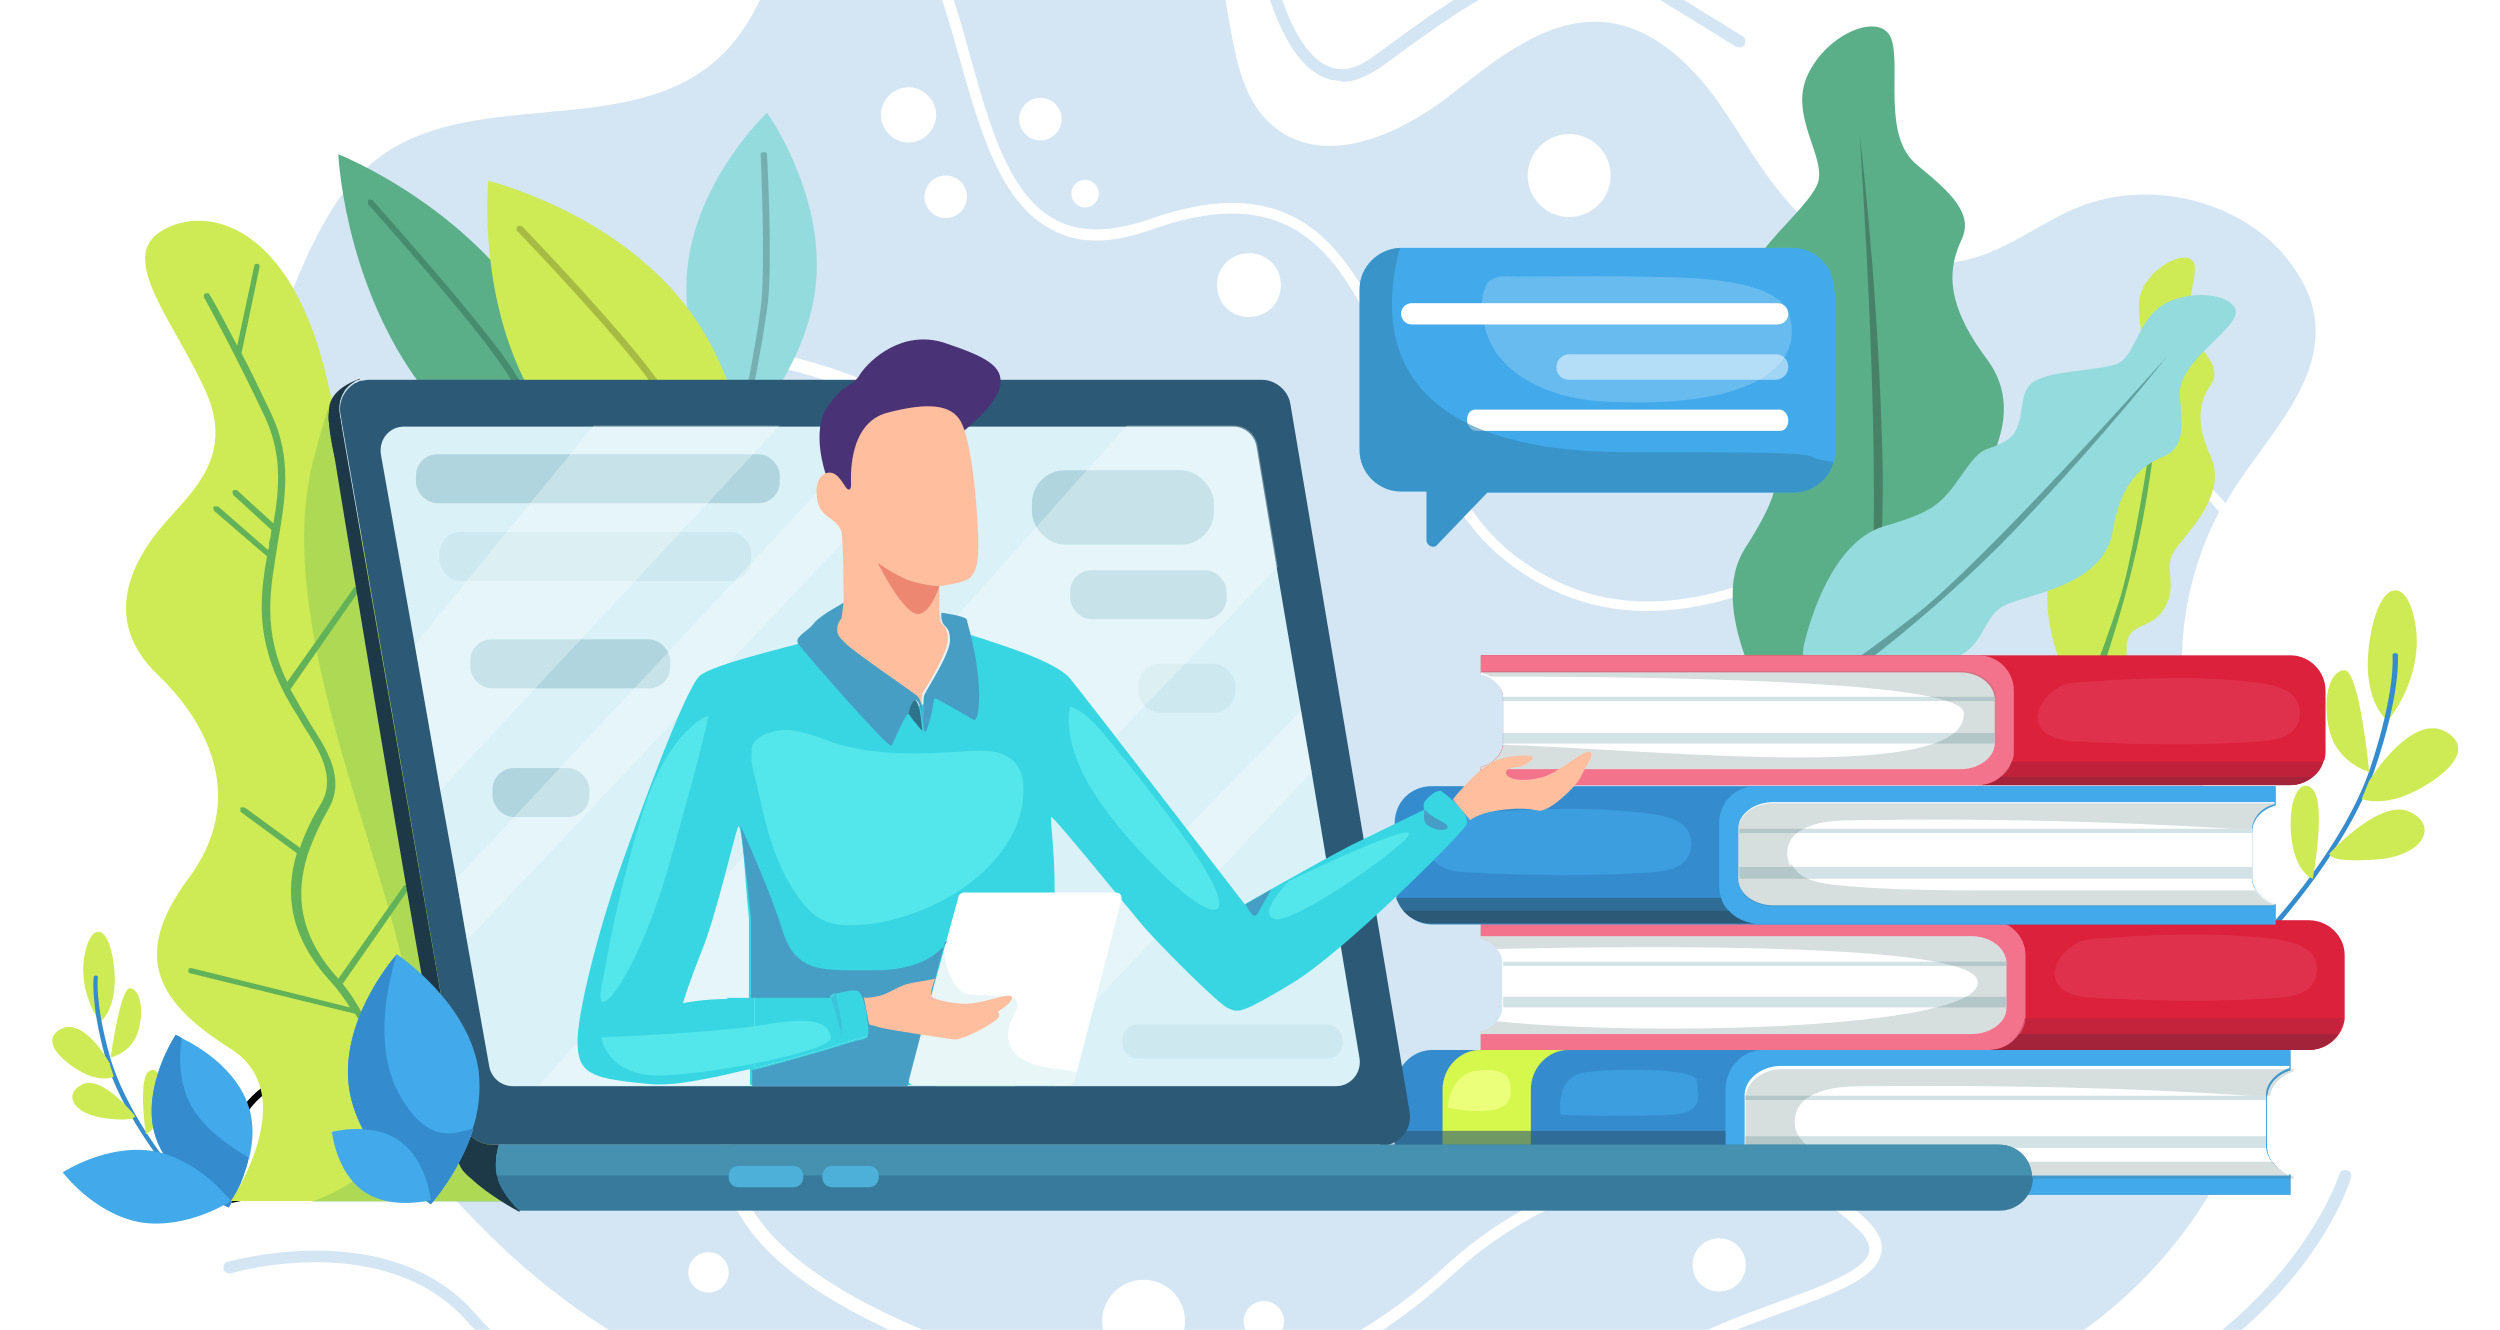 <?xml version="1.0" encoding="UTF-8"?>
<svg id="Calque_1" xmlns="http://www.w3.org/2000/svg" version="1.1" xmlns:xlink="http://www.w3.org/1999/xlink" viewBox="0 0 235 125">
  <!-- Generator: Adobe Illustrator 29.0.0, SVG Export Plug-In . SVG Version: 2.1.0 Build 186)  -->
  <defs>
    <style>
      .st0 {
        fill: #1d3947;
      }

      .st1 {
        fill: #ecff7b;
      }

      .st2 {
        fill: #5aaf89;
      }

      .st3 {
        opacity: .3;
      }

      .st3, .st4 {
        fill: #479ec4;
      }

      .st5 {
        opacity: .6;
      }

      .st6, .st7 {
        opacity: .3;
      }

      .st8 {
        fill: #35585b;
      }

      .st9 {
        fill: #2d738c;
      }

      .st10, .st11 {
        opacity: .6;
      }

      .st12, .st13 {
        fill: #2c5975;
      }

      .st14 {
        opacity: .4;
      }

      .st14, .st15, .st16 {
        fill: #a3233b;
      }

      .st17 {
        fill: #dc213c;
      }

      .st18 {
        fill: #fff;
      }

      .st13 {
        opacity: .6;
      }

      .st19 {
        opacity: .2;
      }

      .st20 {
        fill: #d6f74b;
      }

      .st21 {
        fill: #53e6ea;
      }

      .st22 {
        fill: #4cb0d8;
      }

      .st23 {
        fill: none;
      }

      .st24 {
        opacity: .5;
      }

      .st25 {
        fill: #377a9b;
      }

      .st26 {
        fill: #90d6dd;
        opacity: .2;
      }

      .st11, .st27 {
        fill: #42aaea;
      }

      .st28 {
        fill: #3488b2;
        opacity: .6;
      }

      .st29 {
        fill: #488266;
      }

      .st16 {
        opacity: .5;
      }

      .st30 {
        opacity: .2;
      }

      .st30, .st31 {
        fill: #f4738c;
      }

      .st32, .st33 {
        fill: #95c3ce;
      }

      .st34 {
        fill: #94dbdd;
      }

      .st35 {
        opacity: .2;
      }

      .st36 {
        fill: #d4e5f4;
      }

      .st37 {
        fill: #493275;
      }

      .st38 {
        fill: #ed8772;
      }

      .st39 {
        fill: #b4cfd3;
      }

      .st40 {
        fill: #4591af;
      }

      .st41 {
        fill: #348cce;
      }

      .st42 {
        fill: #ffbf9f;
      }

      .st43 {
        fill: #daf1f7;
      }

      .st7, .st44 {
        fill: #62b259;
      }

      .st33 {
        opacity: .3;
      }

      .st45 {
        clip-path: url(#clippath);
      }

      .st46 {
        fill: #37d6e2;
      }

      .st47 {
        fill: #62a0a0;
      }

      .st48 {
        opacity: .2;
      }

      .st49 {
        fill: #ceea54;
      }
    </style>
    <clipPath id="clippath">
      <rect class="st23" x="0" width="235" height="125"/>
    </clipPath>
  </defs>
  <g class="st45">
    <g>
      <rect class="st18" x="0" width="235" height="125"/>
      <g>
        <g>
          <path class="st36" d="M74.7-5.8c3.7-2.5,6.7-3.3,9.1-2.5,4,1.5,5.7,7.3,7.4,13.6,1.8,6.4,3.6,13.1,8.1,15.4,2.3,1.2,5.1,1.1,8.5,0,15.7-5.7,20,4.6,24.6,15.5,2.6,6.1,5.2,12.4,10.1,16.1,9.9,7.5,20.6,3.6,28.7-.6,1.8-.9,3.9-2.3,6.1-3.7,7.9-5.1,17.8-11.4,25.3-6.5,2.4,1.6,4.6,3.5,6.6,5.8.2-.4.5-.8.7-1.2,3.4-5.3,8.8-10.5,7.6-16.7-.4-2.2-1.7-4.2-3.2-5.9-4.6-4.8-12.2-6.5-18.5-4.2-3.2,1.2-6,3.4-9.2,4.6-5.5,2-12,.9-16.5-2.9-3.5-3-5.7-7.2-8.3-11-2.6-3.8-6.3-7.4-10.8-7.9-5.6-.6-10.5,3.6-15,7.1-4.5,3.4-10.9,6.3-15.6,3.2-5.5-3.7-4.1-12.1-6.8-18.2-2.3-5.2-7.8-8.4-13.1-10.4-6.8-2.6-15.1-3.6-20.7,1-3.2,2.7-4.8,6.6-6.3,10.5.4-.3.9-.6,1.3-.9Z"/>
          <path class="st36" d="M205.5,67.5c-1.1-6.6,0-13.5,3.1-19.4-2-2.3-4.2-4.3-6.6-5.9-6.9-4.5-16.5,1.6-24.1,6.5-2.3,1.4-4.4,2.8-6.2,3.8-8.4,4.3-19.5,8.3-29.8.5-5.1-3.8-7.8-10.3-10.4-16.5-4.6-10.8-8.5-20.2-23.3-14.9-3.7,1.3-6.8,1.4-9.3,0-4.9-2.5-6.8-9.4-8.7-16.1-1.7-6-3.2-11.6-6.7-12.9-2.1-.8-4.7,0-8.1,2.4-.8.6-1.7,1.1-2.5,1.6-1.3,3.3-2.8,6.6-5.4,8.9-8.5,7.8-23.7,2.4-32.5,9.8-.3.2-.5.5-.7.7,2.4,5.9,6.5,11.3,13.9,13.6,4.2,1.3,8.6,1.6,12.9,2,1.1,0,2.3.2,3.4.3,10.4,1,24.1,4.3,30.4,14.9,4,6.7,4.4,15.5,1.1,23.7-2.7,6.7-8.1,11.9-13.4,16.9-4,3.8-8.1,7.8-11,12.4-2.6,4.1-3.2,8-2,11.6,2.9,8,14.9,13.1,25,16.6,15.2,5.3,29.2,2.2,41.5-9.2,9.1-8.4,27.8-15.5,39.4-4.1,1.1,1.1,1.6,2.1,1.3,3.2-.5,2.3-4.4,3.7-9.3,5.5-5.8,2.1-12.5,4.5-13.9,8.9-.6,1.8-.3,3.8,1,6,.9-.1,1.8-.2,2.7-.3,13.5-1.8,27.2-4.9,38.2-12.7,11.1-7.8,19-21.3,17-34.7-1.2-7.9-5.6-15-7-22.9Z"/>
          <path class="st36" d="M152.6,131.9c1.6-4.8,8.5-7.3,14.5-9.5,4.2-1.5,8.2-3,8.6-4.7.1-.6-.2-1.4-1.1-2.2-11-10.9-29.2-4-37.9,4.2-12.6,11.7-26.9,14.9-42.5,9.5-10.4-3.6-22.7-8.8-25.7-17.2-1.4-3.9-.7-8,2.1-12.5,2.9-4.7,7.1-8.7,11.1-12.6,5.2-5,10.5-10.1,13.1-16.6,3.2-7.8,2.8-16.3-1.1-22.8-6.1-10.2-19.4-13.5-29.6-14.4-1.1-.1-2.3-.2-3.4-.3-4.4-.3-8.9-.7-13.2-2-6.4-2-11.3-6.8-14.3-13.8-1.8,2-3.1,4.5-4.3,7-8.8,19.2-9.8,41.8-2.6,61.6,3.7,10.2,9.5,19.7,16.9,27.6,4.9,5.3,9.8,9.3,15,12.4,9.4,5.7,19.7,8.6,32.4,10.9,20.7,3.8,41.9,4.2,62.8,1.8-1.2-2.4-1.5-4.5-.9-6.5Z"/>
        </g>
        <g>
          <g>
            <path class="st2" d="M173,71.9s-3.7-.2-5.3-2.8-7.2-12-3.7-17.5c3.5-5.5,3.4-6.8,2.6-11.4-.9-4.6.2-3.7,1.1-6.6.9-2.9-3.4-5-3.2-7.6.3-2.5,5.2-6.2,6.3-8.6,1.1-2.4-2.7-6.4-.9-10.3,1.8-4,7-6.1,7.9-3.4.9,2.7-.9,9.1,2.4,11.8,3.3,2.7,5.3,4.6,4.2,7-1.1,2.4-1.9,5.6,2.4,11.3,4.2,5.7-1.2,11.9-3,15.2-1.7,3.2,1.8,5.4.2,9.5-1.6,4.1-6.4,2.6-5.2,7.3,1.2,4.7-5.6,6.3-5.6,6.3Z"/>
            <path class="st29" d="M174.6,71.4s2.9-14.3,2.3-30.3c-.5-15.9-2.1-28.5-2.1-28.5,0,0,2.4,34.7.8,45.5-1.6,10.8-2.6,13.8-2.6,13.8l1.6-.5Z"/>
          </g>
          <g>
            <path class="st49" d="M196.3,64.3s-2-.3-2.6-1.9c-.6-1.6-2.5-7.3,0-10.3,2.5-3.1,2.6-3.8,2.6-6.5,0-2.7.5-2.2,1.3-3.8.8-1.6-1.3-3.1-.9-4.5.4-1.5,3.5-3.4,4.3-4.7.9-1.3-.8-3.8.7-6s4.4-3.2,4.6-1.6c.2,1.6-1.5,5.3,0,7,1.5,1.7,2.4,2.9,1.5,4.2-.9,1.3-1.6,3.2,0,6.7,1.6,3.5-2,6.9-3.3,8.7-1.3,1.8.3,3.2-1,5.5-1.3,2.3-3.7,1.2-3.6,4,.1,2.8-3.7,3.4-3.7,3.4Z"/>
            <path class="st44" d="M197.2,64.1s3.1-8.2,4.6-17.4c1.5-9.3,2-16.6,2-16.6,0,0-2.6,20.2-4.6,26.4-2,6.2-3,7.9-3,7.9l.9-.2Z"/>
          </g>
          <g>
            <path class="st34" d="M170.9,64.3s-1.9-1.7-1.3-3.8c.5-2.1,2.6-9.5,7.4-11,4.8-1.4,5.5-2.1,7.5-5,2-2.9,2.1-1.9,4.1-3.1,2-1.2.9-4.2,2.4-5.4,1.5-1.2,6.1-1.1,8-1.8,1.9-.8,1.9-4.6,5-5.9,3.1-1.3,7-.2,6,1.6-.9,1.8-5.4,4.5-5.1,7.4.3,2.9.4,4.8-1.5,5.6-1.9.8-4,2.2-4.8,7-.8,4.9-7.1,5.8-9.7,6.8-2.7,1-2,3.7-5,5.1s-4.8-1.4-6.7,1.6-6.4.9-6.4.9Z"/>
            <path class="st47" d="M172.1,64.7s9.2-6.4,17.5-15.1c8.3-8.7,14.1-16.1,14.1-16.1,0,0-17.3,19.5-23.9,24.5-6.6,5.1-8.8,6.2-8.8,6.2l1.2.4Z"/>
          </g>
        </g>
        <g>
          <path class="st34" d="M76.7,26.6c-.8,8.5-7.5,14.8-7.5,14.8,0,0-5.4-7.5-4.6-16,.8-8.5,7.5-14.8,7.5-14.8,0,0,5.4,7.5,4.6,16Z"/>
          <path class="st2" d="M49.3,28.3c6.8,9.6,7.3,21.1,7.3,21.1,0,0-10.7-4.2-17.5-13.8-6.8-9.6-7.3-21.1-7.3-21.1,0,0,10.7,4.2,17.5,13.8Z"/>
          <path class="st49" d="M65.1,29.6c6.8,9.6,5.5,22.3,5.5,22.3,0,0-12.4-3-19.2-12.6-6.8-9.6-5.5-22.3-5.5-22.3,0,0,12.4,3,19.2,12.6Z"/>
          <g class="st19">
            <path d="M70.2,37.8s0,0,0,0c-.1,0-.2-.1-.2-.2,0,0,1-4.9,1.5-8.6.5-3.6,0-14.4,0-14.5,0-.1.1-.2.3-.2.1,0,.3,0,.3.2,0,.1.6,10.9,0,14.6-.5,3.6-1.5,8.5-1.5,8.6,0,0-.1.2-.3.2Z"/>
            <path d="M54.1,44.9s0,0,0,0c-.1,0-.3,0-.4,0,0,0-3.6-6-6.3-10.2-2.8-4.3-12.7-15.4-12.8-15.5,0-.1,0-.3,0-.4.1-.1.3,0,.4,0,.1.1,10.1,11.3,12.9,15.5,2.8,4.3,6.3,10.2,6.4,10.2,0,.1,0,.3,0,.4Z"/>
            <path d="M68.3,47.3s0,0,0,0c-.2.1-.4,0-.4,0,0,0-3.4-6.1-6.1-10.4-2.7-4.3-13.1-15.1-13.2-15.2-.1-.1,0-.3,0-.4.2-.1.4-.1.5,0,.1.1,10.5,10.9,13.3,15.3,2.7,4.3,6.1,10.3,6.2,10.4,0,.1,0,.3-.2.4Z"/>
          </g>
        </g>
        <g>
          <path class="st49" d="M224.4,67.7s-2.6-1.9-1.6-7.8c1-5.9,3.7-5.6,4.3-.8.6,4.8-2.6,8.6-2.6,8.6Z"/>
          <path class="st41" d="M213.9,87.1c0,0-.1,0-.2,0-.1-.1-.1-.3,0-.4,0,0,6.7-7.3,9.1-14.5,2.4-7.2,2.1-10.5,2.1-10.5,0-.2,0-.3.2-.3.2,0,.3,0,.3.2,0,.1.3,3.5-2.2,10.8-2.5,7.3-9.2,14.6-9.2,14.7,0,0-.1,0-.2,0Z"/>
          <path class="st49" d="M222.7,73.4s4.1-6.7,7.4-4.5c3.4,2.2-3,5.8-5,6.2-2,.5-3.1,0-3.1,0l.7-1.7Z"/>
          <path class="st49" d="M218.9,80.3s4.8-5.3,7.6-4c2.8,1.3,1.3,4.2-3.2,4.5s-4.3-.5-4.3-.5Z"/>
          <path class="st49" d="M222.7,72.5s-.9-9.4-2.3-9.5c-1.4,0-2.2,2.7-1.4,5.8.8,3,3.8,3.8,3.8,3.8Z"/>
          <path class="st49" d="M217.4,82.6s-1.6-.5-2-3.8c-.4-3.3.7-5.9,2-4.6,1.3,1.4,0,8.4,0,8.4Z"/>
        </g>
        <g>
          <path class="st17" d="M218.6,64.9v5.6c0,.4,0,.8-.2,1.1-.4,1.3-1.7,2.2-3.1,2.2h-76.1v-1.7c1.2-.3,2.1-1.3,2.1-2.3v-4.2c0-1.1-.9-2-2.1-2.3v-1.7h76.1c1.8,0,3.3,1.5,3.3,3.3Z"/>
          <path class="st31" d="M189.3,64.9v5.6c0,.4,0,.8-.2,1.1-.2.6-.5,1.1-1,1.4-.6.5-1.3.8-2.1.8h-46.8v-1.7c1.2-.3,2.1-1.3,2.1-2.3v-4.2c0-1.1-.9-2-2.1-2.3v-1.7h46.8c1.8,0,3.3,1.5,3.3,3.3Z"/>
          <path class="st18" d="M187.5,65.6v4.2s0,0,0,.1c0,1.3-1.5,2.4-3.2,2.4h-45.1v-.2c1.1-.3,2-1.1,2.1-2.1,0,0,0,0,0,0,0,0,0,0,0-.1v-4.2s0,0,0-.1c0-.8-.5-1.4-1.3-1.9-.2-.1-.5-.3-.8-.3v-.2h45.1c1.7,0,3.1,1.1,3.2,2.4,0,0,0,0,0,.1Z"/>
          <g class="st10">
            <path class="st39" d="M187.5,65.6v.3h-46.3v-.3s0,0,0-.1h46.3s0,0,0,.1Z"/>
          </g>
          <g class="st10">
            <path class="st39" d="M187.5,68.9v.9s0,0,0,.1h-46.3s0,0,0-.1v-.9h46.3Z"/>
          </g>
          <path class="st16" d="M218.4,71.6c-.2.6-.5,1.1-1,1.4h-29.3c.4-.4.8-.9,1-1.4h29.3Z"/>
          <path class="st15" d="M217.4,73c-.6.5-1.3.8-2.1.8h-29.3c.8,0,1.6-.3,2.1-.8h29.3Z"/>
          <path class="st30" d="M193.6,64.5s0,0,.1,0c.7-.3,1.6-.4,2.4-.4,5.4-.4,10.9-.6,16.3.1,1.3.2,2.7.5,3.4,1.5.6.9.5,2.3-.3,3-.8.8-2,.9-3.1,1-5.7.4-11.4.3-17.1,0-1,0-2.2-.2-3-.8-1.7-1.3-.2-3.6,1.3-4.3Z"/>
          <g class="st35">
            <path class="st8" d="M187.5,65.6v4.2s0,0,0,.1c0,1.3-1.5,2.4-3.2,2.4h-45.1v-.2c1.1-.3,2-1.1,2.1-2.1,16.3.6,43.6,3.6,43.3-3-.2-3.3-34.1-3.4-44.5-3.4-.2-.1-.5-.3-.8-.3v-.2h45.1c1.7,0,3.1,1.1,3.2,2.4,0,0,0,0,0,.1Z"/>
          </g>
        </g>
        <g>
          <path class="st17" d="M220.4,89.8v5.6c0,.1,0,.3,0,.4-.2,1.6-1.6,2.9-3.4,2.9h-77.8v-1.7c1.2-.3,2.1-1.3,2.1-2.3v-4.2c0-1.1-.9-2-2.1-2.3v-1.7h77.8c1.9,0,3.4,1.5,3.4,3.3Z"/>
          <path class="st31" d="M190.4,89.8v5.6c0,.1,0,.3,0,.4-.2,1.6-1.6,2.9-3.4,2.9h-47.8v-1.7c1.2-.3,2.1-1.3,2.1-2.3v-4.2c0-1.1-.9-2-2.1-2.3v-1.7h47.8c1.9,0,3.4,1.5,3.4,3.3Z"/>
          <path class="st18" d="M188.6,90.5v4.2s0,0,0,.1c0,1.3-1.5,2.4-3.3,2.4h-46.2v-.2c.7-.2,1.2-.5,1.6-1,.3-.3.5-.8.5-1.2,0,0,0,0,0-.1v-4.2s0,0,0-.1c0-.4-.2-.9-.5-1.2-.4-.5-.9-.8-1.6-1v-.2h46.2c1.8,0,3.2,1.1,3.3,2.4,0,0,0,0,0,.1Z"/>
          <g class="st10">
            <path class="st39" d="M188.6,90.5v.3h-47.3v-.3s0,0,0-.1h47.3s0,0,0,.1Z"/>
          </g>
          <g class="st10">
            <path class="st39" d="M188.6,93.7v.9s0,0,0,.1h-47.3s0,0,0-.1v-.9h47.3Z"/>
          </g>
          <path class="st14" d="M220.3,95.7c0,.5-.3,1-.6,1.5-.6.9-1.6,1.5-2.8,1.5h-30c1.2,0,2.2-.6,2.8-1.5.3-.4.5-.9.6-1.5h30Z"/>
          <path class="st15" d="M219.8,97.2c-.6.9-1.6,1.5-2.8,1.5h-30c1.2,0,2.2-.6,2.8-1.5h30Z"/>
          <path class="st30" d="M195.2,88.6s0,0,.1,0c.7-.3,1.6-.4,2.4-.4,5.4-.4,10.9-.6,16.3.1,1.3.2,2.7.5,3.4,1.5.6.9.5,2.3-.3,3-.8.8-2,.9-3.1,1-5.7.4-11.4.3-17.1,0-1,0-2.2-.2-3-.8-1.7-1.3-.2-3.6,1.3-4.3Z"/>
          <g class="st35">
            <path class="st8" d="M188.6,90.5v4.2s0,0,0,.1c0,1.3-1.5,2.4-3.3,2.4h-46.2v-.2c.7-.2,1.2-.5,1.6-1,14.6,1.5,45.9.7,45.2-3.8-.6-3.6-31.1-3.3-45.2-3-.4-.5-.9-.8-1.6-1v-.2h46.2c1.8,0,3.2,1.1,3.3,2.4,0,0,0,0,0,.1Z"/>
          </g>
        </g>
        <g>
          <path class="st41" d="M211.7,78v4.5c0,1.1.9,2.1,2.2,2.5v1.9h-79.3c-1.5,0-2.8-1-3.3-2.4-.1-.4-.2-.7-.2-1.1v-6c0-2,1.5-3.5,3.5-3.5h79.3v1.8c-1.3.4-2.2,1.3-2.2,2.5Z"/>
          <path class="st27" d="M211.7,78v4.5c0,1.1.9,2.1,2.2,2.5v1.9h-48.8c-1.5,0-2.8-1-3.3-2.4-.1-.4-.2-.7-.2-1.1v-6c0-2,1.5-3.5,3.5-3.5h48.8v1.8c-1.3.4-2.2,1.3-2.2,2.5Z"/>
          <path class="st18" d="M211.7,78v4.5s0,0,0,.1c0,.4.1.7.3,1,.4.6,1,1.1,1.8,1.3v.2h-47.1c-1.8,0-3.3-1.1-3.3-2.5,0,0,0,0,0-.1v-4.5s0,0,0-.1c0-1.4,1.5-2.5,3.3-2.5h47.1v.2c-1.2.3-2,1.2-2.1,2.2,0,0,0,0,0,.1,0,0,0,0,0,.1Z"/>
          <g class="st10">
            <path class="st39" d="M163.5,78v.3h48.2v-.3s0,0,0-.1h-48.2s0,0,0,.1Z"/>
          </g>
          <g class="st10">
            <path class="st39" d="M163.5,81.5v1s0,0,0,.1h48.2s0,0,0-.1v-1h-48.2Z"/>
          </g>
          <path class="st13" d="M165.1,86.8h-30.6c-1,0-2-.5-2.6-1.2-.3-.3-.5-.8-.7-1.2h30.6c.1.5.4.9.7,1.2.6.7,1.6,1.2,2.6,1.2Z"/>
          <path class="st12" d="M165.1,86.8h-30.6c-1,0-2-.5-2.6-1.2h30.6c.6.7,1.6,1.2,2.6,1.2Z"/>
          <path class="st11" d="M136.4,76.8s0,0,.1,0c.7-.3,1.6-.4,2.4-.4,5.4-.4,10.9-.6,16.3.1,1.3.2,2.7.5,3.4,1.5.6.9.5,2.3-.3,3-.8.8-2,.9-3.1,1-5.7.4-11.4.3-17.1,0-1,0-2.2-.2-3-.8-1.7-1.3-.2-3.6,1.3-4.3Z"/>
          <g class="st35">
            <path class="st8" d="M168.4,81.2c.8,1.6,2.7,1.8,4.2,2,5.1.5,10.2.5,15.3.5,8,0,16.1,0,24.1,0,.4.6,1,1.1,1.8,1.3v.2h-47.1c-1.8,0-3.3-1.1-3.3-2.5,0,0,0,0,0-.1v-4.5s0,0,0-.1c0-1.4,1.5-2.5,3.3-2.5h47.1v.2c-1.2.3-2,1.2-2.1,2.2-.6,0-1.2,0-1.8,0-11.7-.7-23.4-1-35.1-.8-1.8,0-4,0-5.6,1-1.2.7-1.5,2.1-.9,3.3Z"/>
          </g>
        </g>
        <g>
          <path class="st41" d="M213.1,103.1v4.7c0,1.2.9,2.2,2.2,2.6v1.9h-80.7c-1.9,0-3.5-1.7-3.5-3.7v-6.2c0-2,1.6-3.7,3.5-3.7h80.7v1.9c-1.3.4-2.2,1.4-2.2,2.6Z"/>
          <path class="st27" d="M213.1,103.1v4.7c0,1.2.9,2.2,2.2,2.6v1.9h-49.6c-1.9,0-3.5-1.7-3.5-3.7v-6.2c0-2,1.6-3.7,3.5-3.7h49.6v1.9c-1.3.4-2.2,1.4-2.2,2.6Z"/>
          <path class="st20" d="M147.4,112.3h-8.3c-1.9,0-3.5-1.7-3.5-3.7v-6.2c0-2,1.6-3.7,3.5-3.7h8.3c-1.9,0-3.5,1.7-3.5,3.7v6.2c0,2,1.6,3.7,3.5,3.7Z"/>
          <path class="st18" d="M164,103.1v4.7s0,0,0,.1c0,1.5,1.6,2.6,3.4,2.6h47.8v-.2c-1.2-.4-2.1-1.3-2.2-2.5,0,0,0,0,0-.1v-4.7s0,0,0-.1c0-1.1,1-2.1,2.2-2.5v-.2h-47.8c-1.8,0-3.3,1.2-3.4,2.6,0,0,0,0,0,.1Z"/>
          <g class="st10">
            <path class="st39" d="M164,103.1v.3h49v-.3s0,0,0-.1h-49s0,0,0,.1Z"/>
          </g>
          <g class="st10">
            <path class="st39" d="M164,106.8v1s0,0,0,.1h49s0,0,0-.1v-1h-49Z"/>
          </g>
          <path class="st13" d="M165.7,112.3h-31.1c-1.9,0-3.5-1.7-3.5-3.7v-2.3h31.1v2.3c0,2,1.6,3.7,3.5,3.7Z"/>
          <path class="st11" d="M146.7,104.8s-.6-3.6,2.3-4,10.5-.4,10.5.8,1,3-2.6,3.2c-3.6.2-10.1,0-10.1,0Z"/>
          <path class="st1" d="M136.1,104.1s.1-3.3,3-3.5c2.9-.2,2.9,1,2.9,2.1,0,2.8-6,1.4-6,1.4Z"/>
          <g class="st35">
            <path class="st8" d="M169,106.6c.8,1.7,2.7,1.9,4.3,2.1,5.2.5,10.4.5,15.7.5,8.2,0,16.4,0,24.7,0,.4.6,1,1.2,1.9,1.4v.2h-48.1c-1.8,0-3.3-1.2-3.4-2.7,0,0,0,0,0-.1v-4.7s0,0,0-.1c0-1.5,1.6-2.7,3.4-2.7h48.1v.2c-1.2.4-2.1,1.3-2.2,2.3-.6,0-1.2,0-1.8,0-11.9-.8-23.9-1-35.9-.9-1.9,0-4.1,0-5.8,1.1-1.2.8-1.5,2.3-.9,3.5Z"/>
          </g>
        </g>
        <g>
          <path class="st27" d="M172.5,27.4v15.1c0,.4,0,.8-.2,1.1-.5,1.6-2,2.7-3.7,2.7h-28.8l-4.7,4.9c-.3.4-1,.1-1-.4v-4.6h-2.4c-2.1,0-3.9-1.7-3.9-3.9v-15.1c0-2.1,1.7-3.8,3.8-3.9,0,0,0,0,0,0h36.9c2.1,0,3.9,1.7,3.9,3.9Z"/>
          <path class="st18" d="M167.1,28.5h-34.4c-.5,0-1,.4-1,1h0c0,.5.4,1,1,1h34.4c.5,0,1-.4,1-1h0c0-.5-.4-1-1-1Z"/>
          <path class="st18" d="M167.3,38.5h-28.6c-.5,0-.8.4-.8,1h0c0,.5.4,1,.8,1h28.6c.5,0,.8-.4.8-1h0c0-.5-.4-1-.8-1Z"/>
          <g class="st24">
            <path class="st18" d="M165.4,33.3h-17.9c-.6,0-1.2.5-1.2,1.2h0c0,.7.5,1.2,1.2,1.2h19.4c.6,0,1.2-.5,1.2-1.2h0c0-.7-.5-1.2-1.2-1.2h-1.5Z"/>
          </g>
          <path class="st28" d="M172.3,43.6c-.5,1.6-2,2.7-3.7,2.7h-28.8l-4.7,4.9c-.3.4-1,.1-1-.4v-4.6h-2.4c-2.1,0-3.9-1.7-3.9-3.9v-15.1c0-2.1,1.7-3.8,3.8-3.9-2,7.4-1.6,19.2,21.4,19.2s14.4.3,19.3.9Z"/>
          <g class="st48">
            <path class="st18" d="M140.1,26.3c-.2.2-.4.4-.5.8-.5,1-.3,2.6,0,3.7,1.1,4.6,6.4,6.6,10.6,6.9,14.1.9,19.5-3.1,18-8.1-1.2-3.9-11.5-3.5-14.5-3.6-3.6-.1-7.2,0-10.8,0-1.3,0-2.1-.2-2.8.4Z"/>
          </g>
        </g>
        <g>
          <path class="st18" d="M21.8,112.8c-.2-1.1-.9-5.4,1.2-8.5,2.1-3.1,6.4-4,7.5-4.2.2,1.1.9,5.4-1.2,8.5-2.1,3.1-6.4,4-7.5,4.2Z"/>
          <path d="M30.3,100.4c.2,1.4.7,5.2-1.2,8-1.9,2.8-5.7,3.8-7,4.1-.2-1.4-.7-5.2,1.2-8,1.9-2.8,5.7-3.8,7-4.1M30.8,99.7s-5.4.7-8,4.4c-2.5,3.7-1.2,9-1.2,9,0,0,5.4-.7,8-4.4s1.2-9,1.2-9h0Z"/>
        </g>
        <g>
          <g>
            <path class="st49" d="M9.4,96.1s1.8-1.3,1.3-5.4-2.3-4-2.8-.6c-.5,3.3,1.5,6,1.5,6Z"/>
            <path class="st41" d="M15.8,109.8s0,0,.1,0c0,0,0-.2,0-.3,0,0-4.2-5.2-5.6-10.3-1.4-5-1.1-7.3-1.1-7.3,0-.1,0-.2-.2-.2,0,0-.2,0-.2.2,0,0-.3,2.4,1.1,7.5,1.4,5.1,5.7,10.3,5.7,10.4,0,0,0,0,.1,0Z"/>
            <path class="st49" d="M10.4,100.1s-2.5-4.7-4.8-3.3c-2.3,1.4,1.8,4.1,3.1,4.4,1.3.4,2,0,2,0l-.4-1.2Z"/>
            <path class="st49" d="M12.7,104.9s-3-3.8-4.9-3c-1.9.9-1,2.8,2,3.2s2.9-.2,2.9-.2Z"/>
            <path class="st49" d="M10.4,99.4s.9-6.5,1.8-6.5c.9,0,1.4,1.9.8,4-.6,2.1-2.6,2.5-2.6,2.5Z"/>
            <path class="st49" d="M13.7,106.6s1.1-.3,1.4-2.6c.4-2.3-.3-4.1-1.2-3.2-.9.9-.2,5.8-.2,5.8Z"/>
          </g>
          <path class="st27" d="M23.4,108.8c-.6,2.6-1.9,4.7-1.9,4.7,0,0-5.5-2.3-6.9-6.7-1.4-4.5,1.9-9.5,1.9-9.5,0,0,.2,0,.6.3,1.5.7,5.2,2.9,6.3,6.5.5,1.6.4,3.3,0,4.8Z"/>
          <path class="st41" d="M23.4,108.8c-.6,2.6-1.9,4.7-1.9,4.7,0,0-5.5-2.3-6.9-6.7-1.4-4.5,1.9-9.5,1.9-9.5,0,0,.2,0,.6.3-.4,2.4-.2,5.4,1.9,7.8,1.3,1.5,2.9,2.5,4.5,3.5Z"/>
          <path class="st27" d="M13.2,114.9c-4.4-.8-7.3-4.7-7.3-4.7,0,0,4.1-2.7,8.5-2,4.4.8,7.3,4.7,7.3,4.7,0,0-4.1,2.7-8.5,2Z"/>
        </g>
        <g>
          <path class="st49" d="M47.3,112.9h-25.6s6.8-10,0-14.3c-6.8-4.3-9.5-8.6-4-16,5.5-7.4,2-14.5-2.9-19.2-5-4.8-2.7-10,0-13.4,2.7-3.4,7.5-6.7,4.5-13.3-3-6.6-8.3-12.5-4.1-15,4.1-2.5,12.2-.8,15.6,14.2.1.5.2,1,.4,1.6,3.8,17.4,16.2,75.4,16.2,75.4Z"/>
          <path class="st44" d="M32.2,92.5l6.2-8.9c0-.1,0-.3,0-.4-.1,0-.3,0-.4,0l-6.2,8.8c-3.8-4.2-4-8-2.9-11.6,0,0,0,0,0,0,.5-1.5,1.2-3,2-4.4,1.6-2.8-.2-5.6-1.7-7.9-.1-.2-.3-.5-.4-.7-.5-.8-1-1.7-1.5-2.6l6.4-9.2c0-.1,0-.3,0-.4-.1,0-.3,0-.4,0l-6.3,8.9c-1-2-1.6-4.3-1.6-6.9,0-2.1.4-4.1.7-6.1.7-4.1,1.4-8-.6-12.2-1-2.1-1.9-4-2.8-5.7l1.7-8.1c0-.1,0-.3-.2-.3-.1,0-.3,0-.3.2l-1.6,7.5c-1.5-2.9-2.5-4.7-2.6-4.8,0-.1-.2-.2-.4-.1-.1,0-.2.2-.1.4,0,0,2.8,5,5.7,11.2,1.6,3.4,1.4,6.6.8,10l-3.4-3.1c-.1-.1-.3,0-.4,0-.1.1,0,.3,0,.4l3.6,3.3c0,.4-.1.8-.2,1.2,0,.2,0,.5-.1.7l-4.7-4.1c-.1,0-.3,0-.4,0-.1.1,0,.3,0,.4l5,4.3c-.3,1.6-.5,3.2-.5,4.8,0,4.2,1.7,7.6,3.5,10.4.1.2.3.5.4.7,1.5,2.3,3.1,4.8,1.7,7.3-.8,1.3-1.5,2.7-2,4.2l-5.2-3.8c-.1,0-.3,0-.4,0,0,.1,0,.3,0,.4l5.3,3.9c-1.1,3.7-.8,7.8,3.3,12.2.6.7,1.2,1.5,1.7,2.3l-14.9-3.7c-.1,0-.3,0-.3.2,0,.1,0,.3.2.3l15.5,3.8c3.7,6.7,5,17.1,5,17.2,0,.1.1.2.3.2s0,0,0,0c.2,0,.3-.2.2-.3,0-.6-1.7-14.4-7.1-20.4Z"/>
          <path class="st7" d="M39,97.5c-.9-14.2-14.1-38.2-9.4-54.8.5-1.9,1-3.6,1.5-5.1,3.8,17.4,16.2,75.4,16.2,75.4h-18.1c3.5-1.2,10.5-4.8,9.8-15.5Z"/>
        </g>
        <g>
          <path class="st12" d="M129.7,107.6H46.2c-1.3,0-2.5-1-2.7-2.3l-11.3-65.2-.2-1.2c-.2-1.2.4-2.3,1.4-2.9.2,0,.3-.2.5-.2,0,0,0,0,0,0,.2,0,.5-.1.8-.1h83.9c1.3,0,2.5,1,2.7,2.3l11.2,66.5c.3,1.7-1,3.2-2.7,3.2Z"/>
          <path class="st43" d="M125.6,102.1H48.2c-1.1,0-2-.8-2.2-1.8l-2.1-11.8-1-5.8-1.5-8.3-2.4-13.7-3.2-18c-.2-1.4.8-2.6,2.2-2.6h77.9c1.1,0,2,.8,2.2,1.8l1.9,11.4,2.3,13.5,1,5.8,4.5,26.9c.2,1.3-.8,2.6-2.2,2.6Z"/>
          <path class="st0" d="M48.8,113.9c-.2-.1-2.8-1.5-4.5-3.1-.5-.4-.9-.8-1.1-1.3-1.2-1.8-10.7-60-12.3-69.9-.1-.9.2-1.8.9-2.4l.6-.5c-.3.5-.5,1-.5,1.6s0,.3,0,.5l11.6,66.5c.2,1.3,1.4,2.3,2.7,2.3h.7,0c0,.1-.6,1.7,0,3.3.5,1.6,1.9,2.8,2,2.9Z"/>
          <path class="st25" d="M191.1,110.7c0,1.7-1.4,3.1-3.1,3.1H48.8c-.1-.1-1.5-1.4-2-2.9,0-.1,0-.2-.1-.4-.3-1.5.2-2.8.2-2.9h0s141,0,141,0c1.7,0,3,1.3,3.1,2.9,0,0,0,.1,0,.2Z"/>
          <g class="st5">
            <rect class="st32" x="39.1" y="42.7" width="34.2" height="4.6" rx="2" ry="2"/>
            <rect class="st33" x="105.5" y="96.3" width="20.7" height="3.2" rx="1.4" ry="1.4"/>
            <rect class="st32" x="97" y="44.2" width="17.1" height="7" rx="3.1" ry="3.1"/>
            <rect class="st33" x="41.3" y="50" width="29.3" height="4.6" rx="2" ry="2"/>
            <rect class="st32" x="44.2" y="60.1" width="18.8" height="4.6" rx="2" ry="2"/>
            <rect class="st32" x="100.6" y="53.6" width="14.7" height="4.6" rx="2" ry="2"/>
            <rect class="st32" x="46.3" y="72.2" width="9.1" height="4.6" rx="2" ry="2"/>
            <rect class="st33" x="107" y="62.4" width="9.1" height="4.6" rx="2" ry="2"/>
          </g>
          <g class="st6">
            <polygon class="st18" points="73.3 40 41.4 74.3 39 60.6 55.8 40 73.3 40"/>
            <polygon class="st18" points="89.6 40 43.9 88.4 42.9 82.6 82.7 40 89.6 40"/>
            <path class="st18" d="M120.1,53.3l-46.6,48.7h-22.8l55.2-62h10.1c1.1,0,2,.8,2.2,1.8l1.9,11.4Z"/>
            <polygon class="st18" points="123.3 72.6 95.4 102.1 88 102.1 122.3 66.8 123.3 72.6"/>
          </g>
          <path class="st40" d="M191.1,110.5H46.7c-.3-1.5.2-2.8.2-2.9h0s141,0,141,0c1.7,0,3,1.3,3.1,2.9Z"/>
          <path class="st22" d="M69.4,109.6h5.2c.5,0,.9.4.9.9v.2c0,.5-.4.9-.9.9h-5.2c-.5,0-.9-.4-.9-.9v-.2c0-.5.4-.9.9-.9Z"/>
          <path class="st22" d="M78.2,109.6h3.5c.5,0,.9.4.9.9v.2c0,.5-.4.9-.9.9h-3.5c-.5,0-.9-.4-.9-.9v-.2c0-.5.4-.9.9-.9Z"/>
          <path class="st0" d="M33.8,35.7c-.2,0-.4.1-.5.2-1,.6-1.6,1.7-1.4,2.9l.2,1.2-.6,3.1s-.9-3.3-.5-5.1c.4-1.6,2.6-2.3,2.8-2.4Z"/>
        </g>
        <g>
          <path class="st27" d="M44.5,106.1c-1.3,4.1-4,7.1-4,7.1,0,0-6.8-4.5-7.7-11-.8-6.1,3.8-11.7,4.5-12.5,0,0,0,0,0,0,0,0,6.8,4.5,7.7,11,.2,1.9,0,3.8-.6,5.5Z"/>
          <path class="st41" d="M44.5,106.1c-1.3,4.1-4,7.1-4,7.1,0,0-6.8-4.5-7.7-11-.8-6.1,3.8-11.7,4.5-12.5-1.2,3.9-2.1,9.6.6,13.8,2.5,3.9,4.6,3.1,6.5,2.6Z"/>
          <path class="st27" d="M34.2,112c-2.6-1.8-3-5.6-3-5.6,0,0,3.7-1,6.3.8,2.6,1.8,3,5.6,3,5.6,0,0-3.7,1-6.3-.8Z"/>
        </g>
        <g>
          <path class="st37" d="M77.6,44.5s-1.4-4,.2-6.3c1.6-2.3,2.3-1.7,3.1-3.1.9-1.3,3.9-4.1,7.8-2.9,3.9,1.3,5.7,2.2,5.3,4.1-.4,1.9-3.4,4.2-3.4,4.2,0,0-9,8.7-11,7.5-2-1.2-2-3.5-2-3.5Z"/>
          <path class="st46" d="M135.6,74.4c-.5-.3-1.5.6-1.7,1-.2.4,0,.7,0,.7,0,0-3.5,1.7-6.8,3.3-3.3,1.7-10.1,5.6-10.1,5.6,0,0-15-19.5-16.4-21.2-1.4-1.7-6.9-3.3-9.3-4.1-2.3-.8-2.3,5.5-4.7,6.6-2.3,1-5.2-3.9-6.6-5-1.3-1.1-4-1.1-4.9-.8-.9.3-7.9,1.9-9.3,3-1.4,1.2-5.9,13.6-7.6,18.4-1.7,4.8-4.1,13.6-3.9,16.4.1,2.8,1.7,3.1,6.7,3.6,2.1.2,4.3-.3,6.4-.7,1-.2,2.1-.5,3.1-.7,0,.4,0,.7,0,1,0,.3,0,.5,0,.5h28.6s-.2-11.1,0-16.1c.2-5-.4-8.7-.3-9.1,0-.4,7.5,8.9,8.7,10.3,1.2,1.4,7.1,7.4,8,7.7.9.4,1.2.5,6-2.4,4.8-2.9,15.6-13.7,16.3-14.8.6-1.1-2-3-2.4-3.3ZM68.5,93.9c-2.5,0-4.3.4-4.3.4,0,0,.4-1.5,1.8-5,1.4-3.5,3.1-11.1,3.4-11.6,0-.1.1,0,.2.4.3,1.4.5,5.4.8,8.2,0,.3,0,.5,0,.8,0,.4,0,.8,0,1.2,0,.1,0,.3,0,.4,0,.2,0,.5,0,.8,0,1.3,0,2.8,0,4.3-.9,0-1.7,0-2.2,0ZM81.7,97.3s0,0,0,0c-.2.2-.6.2-.9.3-1.1.3-2.2.7-3.3,1-2.2.7-4.4,1.3-6.6,1.8,0-1.6,0-4.1,0-6.7,3.1,0,7.4,0,7.4,0,0,0,0-.4.5-.4s1.9-.6,2.3-.1c.4.5.6,1.5.7,2.3,0,.5.3,1.4,0,1.9Z"/>
          <path class="st18" d="M105.4,84.6l-4.2,16.3-.2.7c0,.2-.3.4-.5.4h-14.6c-.4,0-.6-.4-.5-.7l3.3-11.9,1.4-5.1c0-.2.3-.4.5-.4h14.3c.4,0,.6.3.5.7Z"/>
          <path class="st4" d="M86.8,68.2c0,.3,0,.4,0,.5,0,0,0,0,0,0,0-.8-.2-2.2-.5-2.7-.4-.7-.8,1.1-.8,1.1-.2-.2-.6.7-1,1.5-.3.7-.6,1.3-.7,1.5-.2.4-8.2-8.8-8.7-9.5-.6-.7.8-1.2,1.4-2,.6-.8,2.8-1.9,2.9-2h0s-.2,1.5-.2,1.5c0,0-.4.5-.4,1,0,.5,0,.6.8,1.4.8.8,6,4.4,6.7,4.9.2.2.3.6.4,1,0,.4,0,.8.1,1.1,0,.2,0,.5,0,.7Z"/>
          <path class="st4" d="M91.4,67.6s-2-1.2-3-1.7c-.3-.2-.6-.3-.6-.2,0,0-.1.6-.2,1.2-.2.8-.4,1.7-.6,1.9,0,0-.2-.1-.2-.5,0-.2,0-.4,0-.6,0-.4,0-.8,0-1.2,0-.5,0-1,.1-1.2.2-.5,2.4-3.8,2.4-5.1s-.5-1.2-.7-1.7c-.2-.5-.1-.9-.1-.9,0,0,2.4.3,2.4.7,0,.3.9,2.8,1.1,6,.2,3.2-.4,3.4-.4,3.4Z"/>
          <path class="st42" d="M91.3,54.2c-.4.6-3,.9-3,.9v2.4s0,.4.1.9c.2.5.7.4.7,1.7s-2.1,4.6-2.4,5.1c0,.2-.1.6-.1,1.2,0-.5-.2-.8-.4-1-.6-.5-5.9-4.1-6.7-4.9-.8-.8-.8-.9-.8-1.4,0-.5.4-1,.4-1l.2-1.5s0-5.5-.2-6.6c-.3-1.1-1.7-1.4-2.1-2.4-.4-1-.4-2.7.6-3.1,1-.4,1.6.9,1.9,1.3.3.4.5.2.5-.2s-.4-5.8,3.4-6.8c3.8-1,6-.8,6.9.8.9,1.6,1.4,6.1,1.6,9.7.2,3.6-.1,4.2-.6,4.9Z"/>
          <path class="st38" d="M88.3,55.1s-.9,0-2.4-.4c-1.5-.4-3.4-1.8-3.4-1.8,0,0,1.7,3.5,3.2,4.6s2.6-2.4,2.6-2.4Z"/>
          <path class="st4" d="M78.2,93.8s.1,1.5.6,2.4c.4,1,0,1.5-.9,0-.8-1.5-.4-2.4-.4-2.4h.7Z"/>
          <path class="st4" d="M133.9,76.1s.6.6,1.2.9,1.2.6.9.9c-.3.3-1.5,0-1.9-.4s-.2-1.3-.2-1.3Z"/>
          <path class="st4" d="M117.1,85s.7,1.6,1.1.9c.4-.7,1.3-2.3,1.3-2.3l-2.4,1.4Z"/>
          <path class="st42" d="M136.6,75.1s1.9-2.4,3.4-3.3c1.4-.9,4.1-.9,4.1-.6,0,.3-1.2,1-1.5.9-.3,0-1.3.2-1,.7.3.5,1.6.7,3.2.3,1.6-.3,4.2-2.8,4.7-2.4.4.3-.5,1.4-1,2.5-.6,1-3,3.2-3.9,3s-2-.3-3.9,0c-1.9.3-2.5.9-2.5.9l-1.6-1.9Z"/>
          <path class="st46" d="M81.7,97.3s0,0,0,0c-.2.2-.6.2-.9.3-1.1.3-2.2.7-3.3,1-2.2.7-4.4,1.3-6.6,1.8,0-1.6,0-4.1,0-6.7,3.1,0,7.4,0,7.4,0,0,0,0-.4.5-.4,0,0,0,0,0,0,.5,0,1.8-.6,2.2-.1.4.5.6,1.5.7,2.3,0,.5.3,1.4,0,1.9Z"/>
          <path class="st4" d="M88.8,88.6l-3.5,13.5h0s-14.6,0-14.6,0c0,0,0-.2,0-.5,0-.2,0-.6,0-1,2.2-.5,4.4-1.2,6.6-1.8,1.1-.3,2.2-.7,3.3-1,.2,0,.7-.1.9-.3,0,0,0,0,0,0,.3-.4,0-1.4,0-1.9-.1-.8-.3-1.8-.7-2.3-.4-.5-1.8.1-2.3.1s-.5.4-.5.4c0,0-4.3,0-7.4,0,0-1.5,0-3,0-4.3,0-.3,0-.5,0-.8,0-.1,0-.3,0-.4,0-.5,0-.9,0-1.2,0-.3,0-.5,0-.8-.4-3.9-1-8.7-1-8.7,0,0,0,.2.2.4.6,1.4,2.6,5.8,3.7,9.3,1.3,4.3,3.8,3.9,8.9,3.9s6.6-2.6,6.7-2.8Z"/>
          <path class="st26" d="M101.2,100.9l-.2.7c0,.2-.3.4-.5.4h-14.6c-.4,0-.6-.4-.5-.7l3.3-11.9c.4,2.3,1.2,4.1,2.6,4.1,3.9.2,5,0,4,1.9-1,2-1.1,4.5,4.1,5.1.7,0,1.3.2,1.9.3Z"/>
          <path class="st42" d="M81.3,93.8s.6,0,1.4-.2c.9-.2,1.8-1,3-1.2,1.2-.2,2.2-.4,2.2-.4,0,0-.6,1.4-.3,1.7.3.3,2.4.8,3.9.6s3.4-1,3.6-.6c.3.4-1.3,1.4-1.3,1.4,0,0,.3.3,0,.6-.2.4-3.4,2.2-4.2,2-.8-.1-6.1-.9-6.8-1.1s-1.1-.3-1.1-.3l-.5-2.6Z"/>
          <path class="st21" d="M66.6,67.3s-.6,3.1-3.6,13.6c-2.9,10.5-7.1,15.8-6.5,12.1.7-3.7,1.5-8.8,3.9-16.6,2.4-7.8,6.1-9.1,6.1-9.1Z"/>
          <path class="st21" d="M56.5,97.5s.5,3.7,5.7,3.6c5.2-.2,16.1-2.3,15.9-3.6s-1.5-2-6.1-1.2-15.4,1.2-15.4,1.2Z"/>
          <path class="st3" d="M79.1,97.4c0-.5-1-3.6-1-3.6,0,0,0-.4.5-.4,0,0,0,0,0,0,0,.4.2,1.2.4,2.1.4,1.5,0,2.4,0,1.9Z"/>
          <path class="st21" d="M70.7,70.5c-.3,1.3.4,2.7.6,4,.7,3.3,1.6,6.7,3.5,9.5.7,1,1.5,2,2.6,2.5,1.2.6,2.6.5,4,.4,2.8-.3,5.6-1.3,8-2.7,3.6-2.1,6.8-5.7,6.8-9.9,0-.9-.1-1.8-.7-2.5-1-1.3-2.9-1.3-4.5-1.2-4.3.3-8.6.5-12.7-.8-1.4-.5-2.8-1.1-4.3-1.2-1.1,0-2.8.4-3.3,1.5,0,.1,0,.2-.1.4Z"/>
          <path class="st21" d="M100.6,66.4s-1.1,3.4,2.8,9c3.9,5.6,11.2,12.2,11.2,9.5s-8.2-12.7-10.5-15.5c-2.3-2.9-3.6-3-3.6-3Z"/>
          <path class="st21" d="M121.1,82.9s-3.1,3.1-1.2,3.5,13.2-7.5,12.5-8.1c-.7-.6-11.4,4.6-11.4,4.6Z"/>
          <path class="st9" d="M86.7,68.7c0,0-.3-.3-.6-.7-.3-.3-.5-.7-.7-.9,0,0,.4-1.8.8-1.1.3.5.4,1.8.5,2.7Z"/>
        </g>
        <path class="st36" d="M117.4,147c-6.1,0-13.6-.4-22.2-1.6-23.6-3.3-42.3-11-51.3-21.2-7.7-8.7-22-4.6-22.2-4.5-.3,0-.6,0-.7-.4,0-.3,0-.6.4-.7.2,0,15.2-4.4,23.3,4.9,8.8,10,27.2,17.6,50.6,20.8,25.5,3.5,40.9,0,41,0,.3,0,.6.1.7.4,0,.3-.1.6-.4.7-.1,0-7,1.6-19.2,1.6Z"/>
        <path class="st36" d="M126.1,7.6c-.6,0-1.2-.1-1.8-.4-5.5-2.5-7-16.6-7-17.2,0-.3.2-.6.5-.6.3,0,.6.2.6.5,0,.1,1.4,14.1,6.4,16.3,1.3.6,2.7.3,4.3-.9l.3-.2c9.5-7,17-12.5,25.8-7l8.6,5.3c.3.2.3.5.2.8-.2.3-.5.3-.8.2l-8.6-5.3c-8.2-5-15.4.3-24.5,7l-.3.2c-1.3.9-2.5,1.4-3.7,1.4Z"/>
        <path class="st36" d="M166.5,143.5c-.3,0-.5-.2-.5-.5,0-.3.2-.6.5-.6,0,0,9.8-.9,29.6-9.6,19.6-8.6,23.7-22.3,23.8-22.4,0-.3.4-.5.7-.4.3,0,.5.4.4.7-.2.6-4.3,14.3-24.4,23.1-20,8.8-29.6,9.7-30,9.7,0,0,0,0,0,0Z"/>
        <path class="st18" d="M88,10.8c0,1.4-1.2,2.6-2.6,2.6s-2.6-1.2-2.6-2.6,1.2-2.6,2.6-2.6,2.6,1.2,2.6,2.6Z"/>
        <path class="st18" d="M103.3,18.2c0,.7-.6,1.3-1.3,1.3s-1.3-.6-1.3-1.3.6-1.3,1.3-1.3,1.3.6,1.3,1.3Z"/>
        <circle class="st18" cx="97.8" cy="11.2" r="2"/>
        <path class="st18" d="M120.4,26.8c0,1.7-1.3,3-3,3s-3-1.3-3-3,1.3-3,3-3,3,1.3,3,3Z"/>
        <circle class="st18" cx="96.2" cy="-6.2" r="5.9"/>
        <circle class="st18" cx="147.5" cy="16.5" r="3.9"/>
        <path class="st18" d="M90.9,18.5c0,1.1-.9,2-2,2s-2-.9-2-2,.9-2,2-2,2,.9,2,2Z"/>
        <circle class="st18" cx="107.5" cy="124.2" r="3.9"/>
        <circle class="st18" cx="66.6" cy="119.6" r="1.9"/>
        <circle class="st18" cx="139.1" cy="128.1" r="1.9"/>
        <circle class="st18" cx="118.8" cy="124.2" r="1.9"/>
        <path class="st18" d="M164.1,118.9c0,1.4-1.1,2.5-2.5,2.5s-2.5-1.1-2.5-2.5,1.1-2.5,2.5-2.5,2.5,1.1,2.5,2.5Z"/>
        <path class="st18" d="M166.2,130.4c0,.8-.6,1.4-1.4,1.4s-1.4-.6-1.4-1.4.6-1.4,1.4-1.4,1.4.6,1.4,1.4Z"/>
      </g>
    </g>
  </g>
</svg>